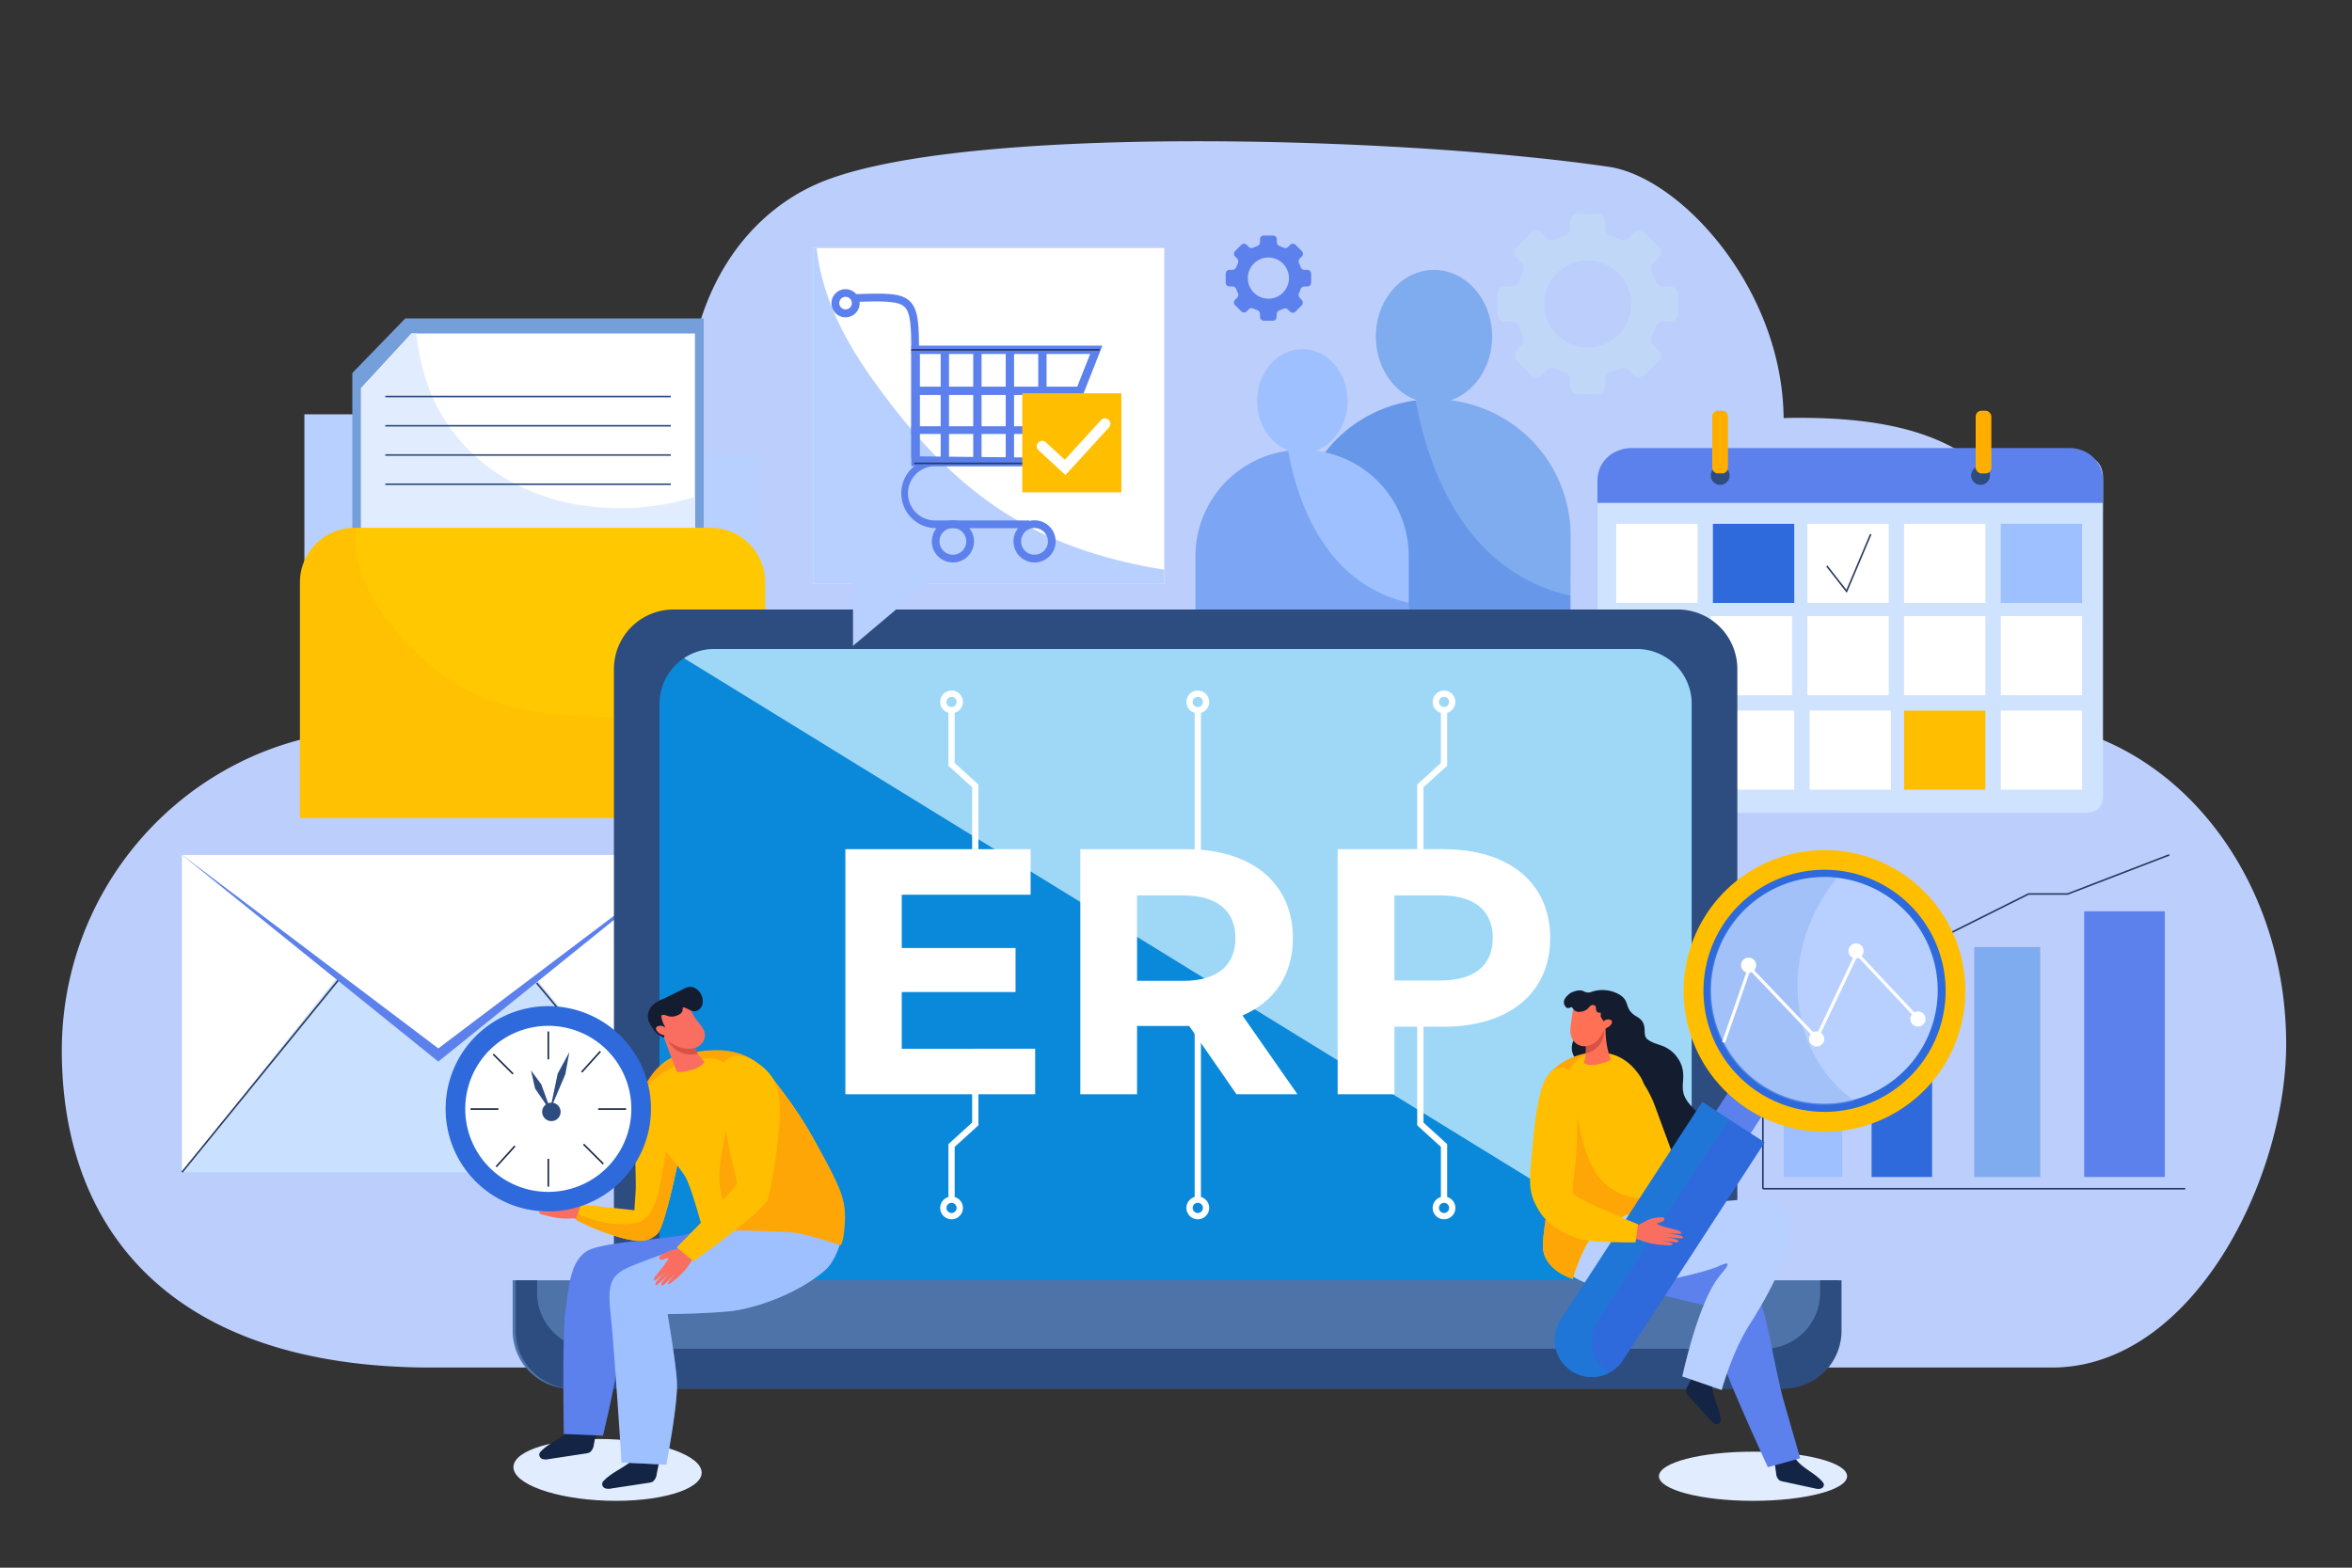 <svg xmlns="http://www.w3.org/2000/svg" viewBox="0 0 750 500"><rect x="0" y="0" width="750" height="500" fill="#333333" stroke="none"/><defs><style>.cls-1{isolation:isolate;}.cls-2{fill:#bccefc;}.cls-28,.cls-3{fill:#9ec0ff;}.cls-20,.cls-4{fill:#2e6adb;}.cls-38,.cls-5{fill:#7fabef;}.cls-27,.cls-6{fill:#5d81ec;}.cls-16,.cls-25,.cls-34,.cls-39,.cls-7{fill:none;stroke-miterlimit:10;}.cls-7{stroke:#26395e;}.cls-16,.cls-34,.cls-7{stroke-width:0.5px;}.cls-8{fill:#cfe3ff;}.cls-9{fill:#fff;}.cls-10{fill:#ffbf00;}.cls-11{fill:#2d4c7f;}.cls-12{fill:#ffae00;}.cls-13,.cls-35{fill:#b8d0ff;}.cls-14{fill:#759fdb;}.cls-15{fill:#e1edff;}.cls-16{stroke:#2d4c7f;}.cls-17{fill:#ffc800;}.cls-18,.cls-30{fill:#ffa607;}.cls-18,.cls-27{opacity:0.2;}.cls-19{fill:#cae0ff;}.cls-20,.cls-37{opacity:0.3;}.cls-20,.cls-23,.cls-27,.cls-28,.cls-35,.cls-37{mix-blend-mode:multiply;}.cls-21{fill:#c1d7f8;}.cls-22{fill:#0a89da;}.cls-23{fill:#9fd8f7;}.cls-24{fill:#4e73a8;}.cls-25,.cls-39{stroke:#fff;}.cls-25{stroke-width:2px;}.cls-26{fill:#132444;}.cls-28,.cls-35,.cls-38{opacity:0.4;}.cls-29{fill:#fa6e61;}.cls-31{fill:#096643;}.cls-32{fill:#d75246;}.cls-33{fill:#141d30;}.cls-34{stroke:#132444;}.cls-36{fill:#ff7055;}.cls-37{fill:#0093cc;}</style></defs><g class="cls-1"><g id="OBJECTS"><path class="cls-2" d="M650.87,230.55c7.44-9.51,6.78-30,3.79-41-10.91-40.21-31.79-56.29-80.8-56.29-1.72,0-3.41,0-5.1.11C568.4,92,535.87,56.56,513,53.2c-66.49-9.74-208.25-13.76-252.25,5.36-22,9.59-41.93,33.81-41.93,75.52,0,.83,0,1.65.05,2.47a80.29,80.29,0,0,0-95.55,96.14c-.66,0-1.32-.05-2-.05-2,0-4.09.08-6.12.2h-4.47a28.07,28.07,0,0,0-10.18,1.95c-46.16,9.67-80.84,50.89-80.84,100.28,0,56.57,34.2,101.09,117.9,101.1H654.26c45,0,74.75-60.28,74.75-103.2C729,280.14,694.87,236.64,650.87,230.55Z"/><rect class="cls-3" x="568.76" y="336.25" width="18.7" height="39.14"/><rect class="cls-4" x="596.81" y="316.11" width="19.29" height="59.28"/><rect class="cls-5" x="629.54" y="302.05" width="21.04" height="73.34"/><rect class="cls-6" x="664.6" y="290.65" width="25.72" height="84.74"/><line class="cls-7" x1="562.14" y1="297.42" x2="562.14" y2="379.13"/><line class="cls-7" x1="696.82" y1="379.13" x2="562.14" y2="379.13"/><polyline class="cls-7" points="567.7 330.62 598.24 300.08 616.94 300.08 646.86 285.13 659.32 285.13 691.73 272.66"/><path class="cls-8" d="M670.59,253.77c0,3.79-2,5.44-5.6,5.44H516.44c-3.58,0-7-1.65-7-5.44V152.45a7,7,0,0,1,7-6.75H665c3.58,0,5.6,3,5.6,6.75Z"/><rect class="cls-9" x="515.38" y="167.07" width="25.93" height="25.23"/><rect class="cls-4" x="546.21" y="167.07" width="25.93" height="25.23"/><rect class="cls-9" x="576.34" y="167.07" width="25.93" height="25.23"/><rect class="cls-9" x="607.17" y="167.07" width="25.93" height="25.23"/><rect class="cls-3" x="638.01" y="167.07" width="25.92" height="25.23"/><rect class="cls-9" x="515.38" y="196.5" width="25.93" height="25.23"/><rect class="cls-9" x="576.34" y="196.5" width="25.93" height="25.23"/><rect class="cls-9" x="545.51" y="196.5" width="25.93" height="25.23"/><rect class="cls-9" x="607.17" y="196.5" width="25.93" height="25.23"/><rect class="cls-9" x="638.01" y="196.5" width="25.92" height="25.23"/><rect class="cls-9" x="515.38" y="226.63" width="25.93" height="25.23"/><rect class="cls-9" x="577.04" y="226.63" width="25.93" height="25.23"/><rect class="cls-9" x="546.21" y="226.63" width="25.93" height="25.23"/><rect class="cls-10" x="607.17" y="226.63" width="25.93" height="25.23"/><rect class="cls-9" x="638.01" y="226.63" width="25.92" height="25.23"/><path class="cls-6" d="M670.59,160.41v-7.2c0-6-4.81-10.32-10.82-10.32H520.39c-6,0-11,4.3-11,10.32v7.2Z"/><path class="cls-11" d="M551.53,151.65a3,3,0,1,1-3-3A3,3,0,0,1,551.53,151.65Z"/><path class="cls-11" d="M634.55,151.65a3,3,0,1,1-3-3A3,3,0,0,1,634.55,151.65Z"/><path class="cls-12" d="M547.83,131h1.33a1.84,1.84,0,0,1,1.84,1.84v16.33a1.83,1.83,0,0,1-1.83,1.83h-1.33a1.84,1.84,0,0,1-1.84-1.84V132.83A1.83,1.83,0,0,1,547.83,131Z"/><rect class="cls-12" x="630" y="131" width="5" height="20" rx="1.83"/><polyline class="cls-7" points="582.53 180.52 588.84 188.58 596.54 170.37"/><path class="cls-13" d="M187.1,145.21c-4.42-7.74-13.73-13.08-24.54-13.08H97.07V250.49H242.61V145.21Z"/><polygon class="cls-14" points="129.25 101.55 112.35 118.97 112.35 206.03 224.41 206.03 224.41 101.55 129.25 101.55"/><polygon class="cls-9" points="131.21 106.37 115.14 123.79 115.14 210.85 221.61 210.85 221.61 106.37 131.21 106.37"/><path class="cls-15" d="M179.9,160.1c-15.6-3.69-29.79-12.75-38.34-26.56-5.25-8.47-7.76-17.68-8.79-27.17H131.2l-16.06,17.42v87.06H221.61V158.43A80.39,80.39,0,0,1,179.9,160.1Z"/><line class="cls-16" x1="122.86" y1="126.47" x2="213.9" y2="126.47"/><line class="cls-16" x1="122.86" y1="135.79" x2="213.9" y2="135.79"/><line class="cls-16" x1="122.86" y1="145.12" x2="213.9" y2="145.12"/><line class="cls-16" x1="122.86" y1="154.44" x2="213.9" y2="154.44"/><path class="cls-17" d="M244,260.88V185.76a17.41,17.41,0,0,0-17.42-17.42H113.08a17.42,17.42,0,0,0-17.43,17.42v75.12Z"/><path class="cls-18" d="M244,237.86c-11.47-7.58-26.87-8.66-41.16-9-14.59-.33-29.85,0-43.91-4.53a65.69,65.69,0,0,1-24.27-14.41c-11-10-23.64-26-20.92-41.59h-.68a17.42,17.42,0,0,0-17.43,17.42v75.12H244Z"/><rect class="cls-19" x="58.04" y="272.66" width="163.46" height="101.21"/><polygon class="cls-9" points="58.04 373.87 138.63 272.66 58.04 272.66 58.04 373.87"/><polygon class="cls-9" points="221.5 373.87 221.5 272.66 138.63 272.66 221.5 373.87"/><polygon class="cls-6" points="58.04 272.66 139.77 338.58 221.5 272.66 58.04 272.66"/><polygon class="cls-9" points="58.04 272.66 139.77 334.37 221.5 272.66 58.04 272.66"/><line class="cls-7" x1="58.04" y1="373.87" x2="107.8" y2="312.71"/><line class="cls-7" x1="171.13" y1="313.51" x2="221.5" y2="373.87"/><path class="cls-5" d="M462.58,127.68c7.63-2.62,13.2-10.71,13.22-20.31,0-11.73-8.26-21.26-18.5-21.28s-18.55,9.48-18.57,21.21c0,9.6,5.52,17.72,13.14,20.37a43.56,43.56,0,0,0-38.42,43.09l-.05,29,87.38.16.06-29A43.58,43.58,0,0,0,462.58,127.68Z"/><path class="cls-20" d="M451.43,127.74a43.55,43.55,0,0,0-38,43l-.05,29,87.38.16,0-9.89C471.34,183.43,456.74,156.75,451.43,127.74Z"/><path class="cls-3" d="M419.44,143.73c5.93-2,10.27-8.33,10.28-15.8,0-9.13-6.42-16.54-14.39-16.55s-14.43,7.37-14.45,16.5c0,7.46,4.3,13.78,10.22,15.84a33.88,33.88,0,0,0-29.88,33.52l0,22.56,68,.12,0-22.56A33.89,33.89,0,0,0,419.44,143.73Z"/><path class="cls-20" d="M410.76,143.77a33.88,33.88,0,0,0-29.54,33.47l0,22.56,68,.12v-7.69C426.25,187.09,414.89,166.34,410.76,143.77Z"/><path class="cls-21" d="M535.09,100V93.93a2.55,2.55,0,0,0-2.56-2.56h-1.9a2.81,2.81,0,0,1-2.67-1.9,22.45,22.45,0,0,0-1.05-2.53,2.84,2.84,0,0,1,.55-3.24l1.34-1.34a2.56,2.56,0,0,0,0-3.62l-4.3-4.3a2.56,2.56,0,0,0-3.62,0l-1.35,1.34a2.83,2.83,0,0,1-3.24.55,23.64,23.64,0,0,0-2.53-1.06,2.82,2.82,0,0,1-1.89-2.67V70.71a2.56,2.56,0,0,0-2.56-2.56h-6.09a2.56,2.56,0,0,0-2.56,2.56V72.6a2.83,2.83,0,0,1-1.9,2.67,23.47,23.47,0,0,0-2.52,1.06,2.85,2.85,0,0,1-3.25-.55l-1.34-1.34a2.55,2.55,0,0,0-3.61,0l-4.31,4.3a2.56,2.56,0,0,0,0,3.62l1.34,1.34a2.84,2.84,0,0,1,.55,3.24,22.45,22.45,0,0,0-1.05,2.53,2.83,2.83,0,0,1-2.68,1.9H480a2.56,2.56,0,0,0-2.56,2.56V100a2.56,2.56,0,0,0,2.56,2.55h1.89a2.83,2.83,0,0,1,2.68,1.91,23.09,23.09,0,0,0,1.05,2.52,2.83,2.83,0,0,1-.55,3.24l-1.34,1.34a2.56,2.56,0,0,0,0,3.62l4.31,4.31a2.57,2.57,0,0,0,3.61,0l1.34-1.34a2.85,2.85,0,0,1,3.25-.55,21.55,21.55,0,0,0,2.52,1,2.84,2.84,0,0,1,1.9,2.67v1.9a2.56,2.56,0,0,0,2.56,2.55h6.09a2.56,2.56,0,0,0,2.56-2.55v-1.9a2.83,2.83,0,0,1,1.89-2.67,21.7,21.7,0,0,0,2.53-1,2.83,2.83,0,0,1,3.24.55l1.35,1.34a2.58,2.58,0,0,0,3.62,0l4.3-4.31a2.56,2.56,0,0,0,0-3.62l-1.34-1.34a2.83,2.83,0,0,1-.55-3.24,23.09,23.09,0,0,0,1.05-2.52,2.82,2.82,0,0,1,2.67-1.91h1.9A2.55,2.55,0,0,0,535.09,100Zm-27.7,10.79A13.88,13.88,0,1,1,520.1,98.1,13.88,13.88,0,0,1,507.39,110.81Z"/><path class="cls-6" d="M418.1,90.15V87.26a1.2,1.2,0,0,0-1.2-1.2H416a1.35,1.35,0,0,1-1.27-.9,10.41,10.41,0,0,0-.49-1.2,1.34,1.34,0,0,1,.26-1.53l.63-.63a1.21,1.21,0,0,0,0-1.71l-2-2a1.21,1.21,0,0,0-1.71,0l-.64.64a1.34,1.34,0,0,1-1.53.26,9.78,9.78,0,0,0-1.2-.5,1.34,1.34,0,0,1-.89-1.26v-.9a1.21,1.21,0,0,0-1.21-1.21H403a1.21,1.21,0,0,0-1.21,1.21v.9a1.33,1.33,0,0,1-.9,1.26,10.32,10.32,0,0,0-1.19.5,1.36,1.36,0,0,1-1.54-.26l-.63-.64a1.2,1.2,0,0,0-1.7,0l-2,2a1.21,1.21,0,0,0,0,1.71l.63.63a1.33,1.33,0,0,1,.26,1.53,10.41,10.41,0,0,0-.49,1.2,1.35,1.35,0,0,1-1.27.9h-.9a1.21,1.21,0,0,0-1.21,1.2v2.89a1.21,1.21,0,0,0,1.21,1.2h.9a1.35,1.35,0,0,1,1.27.9,9.59,9.59,0,0,0,.49,1.19,1.34,1.34,0,0,1-.26,1.54l-.63.63a1.21,1.21,0,0,0,0,1.71l2,2a1.2,1.2,0,0,0,1.7,0l.63-.64a1.36,1.36,0,0,1,1.54-.26,10.32,10.32,0,0,0,1.19.5,1.33,1.33,0,0,1,.9,1.26v.9a1.21,1.21,0,0,0,1.21,1.21h2.88a1.21,1.21,0,0,0,1.21-1.21v-.9A1.34,1.34,0,0,1,408,99a9.78,9.78,0,0,0,1.2-.5,1.34,1.34,0,0,1,1.53.26l.64.64a1.21,1.21,0,0,0,1.71,0l2-2a1.21,1.21,0,0,0,0-1.71L414.5,95a1.36,1.36,0,0,1-.26-1.54,9.59,9.59,0,0,0,.49-1.19,1.35,1.35,0,0,1,1.27-.9h.9A1.2,1.2,0,0,0,418.1,90.15ZM405,95.24a6.56,6.56,0,1,1,6-6A6.56,6.56,0,0,1,405,95.24Z"/><path class="cls-11" d="M554,409.69V213.4a19,19,0,0,0-19-19H214.77a19,19,0,0,0-19,19V409.69Z"/><path class="cls-22" d="M539.43,409V224.51A17.49,17.49,0,0,0,522,207H227.77a17.49,17.49,0,0,0-17.48,17.49V409Z"/><path class="cls-23" d="M522,207H227.77a17.34,17.34,0,0,0-9.65,2.91L539.43,407.65V224.51A17.49,17.49,0,0,0,522,207Z"/><path class="cls-24" d="M163.48,408.34v16.12a18.42,18.42,0,0,0,18.41,18.42H567.83a18.42,18.42,0,0,0,18.42-18.42V408.34Z"/><path class="cls-11" d="M580.41,408.34v4a17.82,17.82,0,0,1-17.83,17.82H189.09a17.83,17.83,0,0,1-17.83-17.82v-4h-6.81v16.12a18.42,18.42,0,0,0,18.42,18.42H568.8a18.42,18.42,0,0,0,18.42-18.42V408.34Z"/><path class="cls-9" d="M330.09,334.49V349H269.57V270.85h59.07v14.51H287.55v17h36.29V316.4H287.55v18.09Z"/><path class="cls-9" d="M394.29,349l-15.08-21.77H362.58V349H344.49V270.85h33.83c20.88,0,33.95,10.83,33.95,28.36,0,11.72-5.92,20.32-16.08,24.67L413.72,349Zm-17-63.42H362.58v27.25h14.74c11.05,0,16.64-5.14,16.64-13.62S388.37,285.58,377.32,285.58Z"/><path class="cls-9" d="M494.33,299.21c0,17.41-13.07,28.25-33.95,28.25H444.64V349H426.55V270.85h33.83C481.26,270.85,494.33,281.68,494.33,299.21Zm-18.31,0c0-8.6-5.59-13.63-16.64-13.63H444.64v27.13h14.74C470.43,312.71,476,307.69,476,299.21Z"/><line class="cls-25" x1="381.95" y1="226.5" x2="381.95" y2="275.57"/><path class="cls-25" d="M384.58,223.88a2.63,2.63,0,1,1-2.63-2.63A2.62,2.62,0,0,1,384.58,223.88Z"/><polyline class="cls-25" points="303.43 226.63 303.43 243.79 310.99 250.66 310.99 271.95"/><path class="cls-25" d="M306.05,223.88a2.62,2.62,0,1,1-2.62-2.63A2.62,2.62,0,0,1,306.05,223.88Z"/><polyline class="cls-25" points="460.47 226.63 460.47 243.79 452.92 250.66 452.92 271.95"/><path class="cls-25" d="M457.85,223.88a2.62,2.62,0,1,0,2.62-2.63A2.62,2.62,0,0,0,457.85,223.88Z"/><line class="cls-25" x1="381.95" y1="382.63" x2="381.95" y2="318.12"/><path class="cls-25" d="M384.58,385.26a2.63,2.63,0,1,0-2.63,2.62A2.63,2.63,0,0,0,384.58,385.26Z"/><polyline class="cls-25" points="303.43 382.51 303.43 365.34 310.99 358.48 310.99 339.25"/><path class="cls-25" d="M306.05,385.26a2.62,2.62,0,1,0-2.62,2.62A2.62,2.62,0,0,0,306.05,385.26Z"/><polyline class="cls-25" points="460.47 382.51 460.47 365.34 452.92 358.48 452.92 323.8"/><path class="cls-25" d="M457.85,385.26a2.62,2.62,0,1,1,2.62,2.62A2.62,2.62,0,0,1,457.85,385.26Z"/><rect class="cls-9" x="259.25" y="79.09" width="112" height="107.15"/><polygon class="cls-13" points="305.18 178 272 205.99 272 178 305.18 178"/><path class="cls-13" d="M321.64,164.31c-16-9.92-28.46-23.28-39.69-38.21-10.82-14.39-19.61-29.26-21.54-47h-1.16V186.24h112v-4.52C353.78,178.88,336.86,173.77,321.64,164.31Z"/><path class="cls-6" d="M336.38,148.64H290.6V110.23h60.93Zm-43.12-3.08,41.31.42,13.05-33.08H293.26Z"/><path class="cls-6" d="M293.05,112.59h-2.46c0-8.59-.21-12.84-2.17-14.73s-7-1.87-16-1.57l-.09-2.46c10-.33,15-.5,17.81,2.26S293.05,103.85,293.05,112.59Z"/><path class="cls-6" d="M303.86,179.39a6.72,6.72,0,1,1,6.72-6.71A6.73,6.73,0,0,1,303.86,179.39Zm0-11a4.27,4.27,0,1,0,4.26,4.27A4.28,4.28,0,0,0,303.86,168.41Z"/><path class="cls-6" d="M329.9,179.39a6.72,6.72,0,1,1,6.72-6.71A6.72,6.72,0,0,1,329.9,179.39Zm0-11a4.27,4.27,0,1,0,4.26,4.27A4.27,4.27,0,0,0,329.9,168.41Z"/><rect class="cls-6" x="291.84" y="123.32" width="52.24" height="2.66"/><rect class="cls-6" x="290.6" y="135.95" width="49.03" height="2.46"/><rect class="cls-6" x="290.6" y="111.57" width="2.66" height="34.56"/><rect class="cls-6" x="299.96" y="111.58" width="2.66" height="34.56"/><rect class="cls-6" x="310.34" y="110.99" width="2.66" height="35.73"/><rect class="cls-6" x="320.7" y="110.99" width="2.66" height="35.73"/><rect class="cls-6" x="331.07" y="110.99" width="2.66" height="35.73"/><path class="cls-6" d="M269.63,101.21a4.49,4.49,0,1,1,4.49-4.49A4.5,4.5,0,0,1,269.63,101.21Zm0-6.53a2,2,0,1,0,2,2A2,2,0,0,0,269.63,94.68Z"/><path class="cls-6" d="M328.29,166h-30.1a8.66,8.66,0,0,1,0-17.32h37.12l1-2.46H298.19a11.12,11.12,0,0,0,0,22.23h29.09Z"/><line class="cls-7" x1="290.6" y1="111.57" x2="350.62" y2="111.57"/><line class="cls-7" x1="291.54" y1="147.79" x2="335.92" y2="147.79"/><rect class="cls-10" x="325.98" y="125.43" width="31.6" height="31.6"/><path class="cls-9" d="M339.75,151.51l-8.59-7.91a1.72,1.72,0,0,1,2.33-2.54l6.05,5.57L351.08,134a1.72,1.72,0,1,1,2.54,2.33Z"/><path class="cls-15" d="M223.74,469.8c-.18,5.42-13.76,9.37-30.33,8.83s-29.86-5.38-29.68-10.81,13.75-9.37,30.33-8.82S223.92,464.38,223.74,469.8Z"/><path class="cls-26" d="M183.34,454.34c-2.55,3.91-7.59,5.17-10.81,8.51a2,2,0,0,0-.54.82,1.5,1.5,0,0,0,1,1.68,4.18,4.18,0,0,0,2.08,0l11.8-1.79a3.49,3.49,0,0,0,1.23-.36,3.59,3.59,0,0,0,1.26-2.48q.85-4.25,1.72-8.48a29.43,29.43,0,0,0-7.75,2"/><path class="cls-6" d="M179.81,457.34s-.62-31,.5-39.09,1.45-15.42,6.56-19.05c4.57-3.23,27.61-4,32.49-5.66,5.58-1.91,22.31-10.24,28.69-10,5,.21,6.44,9.2,5,14.45-5.18,18.48-27.37,15.73-37.27,15.12a167.55,167.55,0,0,0-17.31,0s-1.35,19.86-2.2,26c-.7,5-4,18.77-4,18.77Z"/><path class="cls-27" d="M248.05,383.58c-3.14-.14-8.79,1.81-14.39,4.06a15.29,15.29,0,0,1-6.77,4.29c-6.18,4.88-14.77,5.78-22,8.5-4.48,1.68-9.94,3.74-12.3,8.28-3.07,5.91-2.69,13.06-2.29,19.52.46,7.53,2.56,20.41-8.09,21.69a4.07,4.07,0,0,1-2.51-.61c.05,4.72.11,8,.11,8l12.44.61s3.28-13.75,4-18.77c.85-6.18,2.2-26,2.2-26a167.55,167.55,0,0,1,17.31,0c9.9.61,32.09,3.36,37.27-15.12C254.49,392.78,253,383.79,248.05,383.58Z"/><path class="cls-26" d="M203.39,463.7c-2.55,3.9-7.59,5.17-10.81,8.51a2,2,0,0,0-.54.82,1.5,1.5,0,0,0,1,1.68,4.07,4.07,0,0,0,2.08,0l11.8-1.79a3.12,3.12,0,0,0,1.23-.36,3.54,3.54,0,0,0,1.26-2.47q.86-4.25,1.72-8.49a29.84,29.84,0,0,0-7.75,2.06"/><path class="cls-3" d="M198.21,466.46s-2.41-37.11-3.34-45.77c-1-9.05-1-12.92,4-15.71s27.58-9.9,37.83-14.41a21.53,21.53,0,0,0,7.5-5.51c10.8-3.08,18.22.25,23.89,3.23,2.3,1.2-.46,12.79-4.78,16.63-8.53,7.57-22.59,12.58-31.14,13.34s-19.31.86-19.31.86,2.66,15.29,3,21.56c.39,6.95-3.41,26.48-3.41,26.48Z"/><path class="cls-28" d="M268.05,388.29c-5.67-3-13.09-6.31-23.89-3.23a21.53,21.53,0,0,1-7.5,5.51h0c3.92.76,7.57,2.07,10.2,5.26,8.35,10.11-6.54,18.4-14.82,19.35-5.06.57-21.35-1.24-21.39,6.56,0,5.27,2.07,10.37,2.62,15.6,1,9.82-3.27,25.75-15.24,26.34.11,1.74.18,2.78.18,2.78l14.22.7s3.8-19.53,3.41-26.48c-.36-6.27-3-21.56-3-21.56s10.76-.09,19.31-.86,22.61-5.77,31.14-13.34C267.59,401.08,270.35,389.49,268.05,388.29Z"/><path class="cls-29" d="M186.54,385.06a4.41,4.41,0,0,1-2-.66c-.88-.59-1.72-1.82-2.68-2.64a10.47,10.47,0,0,0-3.15-2c-1.23-.48-1.39-.55-1.69-.18s-.21.85.4,1.28,1,.78,1.32,1-1.34.33-2.3.29-4.07-.21-4.81-.25-1.7.39-1.09.77a36.57,36.57,0,0,0,4.73,1.16l-4.95-.66c-.61.08-1.31.36-.67.75a50.22,50.22,0,0,0,6,1.26s-4.57-.6-5-.33-.54.71.8,1l4.61.86s-4.36-.65-4.15-.1.43.64,2.58,1.15a23.64,23.64,0,0,0,6.59.9c2.5-.08,2-.14,2.91.32.62.28,1.16.86,1.48.18A20.35,20.35,0,0,0,186.54,385.06Z"/><path class="cls-10" d="M183.69,389l1.56-4.86L202.31,386c.26-5.28.51-5.48.41-10.23-.22-10.86-.65-14-.64-17.49a18.2,18.2,0,0,1,4.42-11.83c.71-.93,10,22.66,10,22.66s-4.38,22.13-6.95,24.46-5,2.31-7.72,2c-3.63-.48-9.09-2.42-12.85-4C186.25,390.43,183.69,389,183.69,389Z"/><path class="cls-30" d="M212.93,360.24a80.4,80.4,0,0,1-1.45,12c-1,5.16-1.88,16.3-8.6,17.74-5.8,1.26-12.93-.28-18.61-2.73l-.58,1.81s2.56,1.41,5.3,2.54c3.76,1.55,9.22,3.49,12.85,4,2.7.35,5.14.38,7.72-2s6.95-24.46,6.95-24.46S214.88,365,212.93,360.24Z"/><path class="cls-10" d="M224.14,392.38s-3.77-14.37-5.83-17.44a66.21,66.21,0,0,0-7.89-9.65c-3.6-3.69-6-7.91-6.1-11.28a15.4,15.4,0,0,1,1.16-5.93,20.1,20.1,0,0,1,6-7.53c2.91-2.25,6.06-4.31,10.18-4.66s14.58-3.45,23.51,6.84c4.44,5.13,12.39,15.52,17.32,26.71s6.75,14,6.45,20.28-1.24,6.78-1.24,6.78-10-3.29-14.55-4.61-12.09.3-15.66.4S224.14,392.38,224.14,392.38Z"/><path class="cls-31" d="M224.23,391.32l0,.32,1.36.14A10.64,10.64,0,0,0,224.23,391.32Z"/><path class="cls-30" d="M262.81,369.3a177.73,177.73,0,0,0-17.25-26.4c-8.49-10.28-19.3-8.15-27.22-6.79-3.89.68-6.38,1.94-9.68,5.66a27.89,27.89,0,0,0-4.92,9c2.94-6.28,8.07-9.23,12.93-11.24,6.49-2.69,13.64-2.82,15.15.82,3.1,7.46-.61,18.37-2.17,30.92-1.52,12.12,3.69,14.91,2.51,21.08,0,.08,16.47.28,20.88.78,4.75.55,15,4.06,15,4.06s1.05-1,1.36-7.32S268.62,380.05,262.81,369.3Z"/><path class="cls-29" d="M220.17,396.66a4.31,4.31,0,0,1-1.67,1.25c-1,.38-2.48.37-3.71.68a10.41,10.41,0,0,0-3.43,1.44c-1.1.73-1.25.83-1.12,1.28s.58.66,1.28.4,1.25-.4,1.55-.52-.51,1.29-1.08,2.05-2.51,3.21-3,3.8-.65,1.62,0,1.33a36,36,0,0,0,3.66-3.21l-3.38,3.68c-.28.54-.45,1.28.23,1a50.91,50.91,0,0,0,4.49-4.23s-3.11,3.4-3.11,3.88.27.86,1.24-.1,3.35-3.28,3.35-3.28-3,3.2-2.47,3.34.78,0,2.43-1.45a23.69,23.69,0,0,0,4.51-4.89c1.38-2.1,1-1.68,1.94-2.21.58-.34,1.37-.45,1-1.1A19.66,19.66,0,0,0,220.17,396.66Z"/><path class="cls-10" d="M232,363.57c1.29,7.46,3.4,13,2.89,14.27s-19.1,20-19.1,20l5.33,4.43s22.37-15.67,23.71-19.92,4.88-24.52,3.49-33c-1.06-6.41-4.74-9.11-8.52-11.38s-7.87-1.33-9.25,1.53C227.82,345.1,230.68,356.1,232,363.57Z"/><path class="cls-29" d="M220.69,332.35a16.86,16.86,0,0,0,4,6.32c-1.14,1.72-3.33,2.44-5.38,2.89a11.4,11.4,0,0,1-3.07.35.63.63,0,0,1-.33-.09.58.58,0,0,1-.18-.29q-2.46-6.28-4.73-12.64c2.15-.06,4.17-1.16,6.32-1.31a1.39,1.39,0,0,1,.61.06,1.3,1.3,0,0,1,.54.5,17.32,17.32,0,0,1,2.23,4.21"/><path class="cls-32" d="M215.6,334.88c-2.14-1.51-3-4.07-4.61-6,2.15-.06,4.17-1.16,6.32-1.31a1.39,1.39,0,0,1,.61.06,1.3,1.3,0,0,1,.54.5,17.32,17.32,0,0,1,2.23,4.21,16.56,16.56,0,0,0,1.87,3.71,8.53,8.53,0,0,1-7-1.18"/><path class="cls-29" d="M219.29,320.7c1,1.28,1.55,2.78,2.45,4.09,1.24,1.8,3.14,3.43,3.06,5.61a4.51,4.51,0,0,1-3.28,3.84,8,8,0,0,1-5.3-.44,12.29,12.29,0,0,1-6.92-7.11,3.21,3.21,0,0,1,.23-3.3,10.69,10.69,0,0,1,3.64-3.3c2.18-1.33,5.16-.66,6.12.61"/><path class="cls-33" d="M214.49,317.64a4.87,4.87,0,0,1,5,2.79.6.6,0,0,1,.06.43c-.1.25-.45.29-.72.22a1.2,1.2,0,0,0-.81,0c-.41.2-.31.77-.38,1.21-.13.8-1,1.31-1.74,1.59a4.38,4.38,0,0,1-2.44.31c-.54-.11-1-.39-1.6-.46a1.23,1.23,0,0,0-1.39.67c-.2.65.53,1.29.41,2a1.28,1.28,0,0,1-1,.91,2.54,2.54,0,0,1-2.38-.74,3.55,3.55,0,0,1-.9-2.33,4.75,4.75,0,0,1,.69-2.59c1.12-1.86,3.33-2.77,5.39-3.56.81-.31,1.72-.62,1.82-.37"/><path class="cls-33" d="M212.4,318.17l5.69-2.83a5.12,5.12,0,0,1,1.64-.59,3.39,3.39,0,0,1,2.27.63,4.74,4.74,0,0,1,2.05,4.55,3,3,0,0,1-2.3,2.6c-1.32.15-2.4-.91-3.68-1.21a1,1,0,0,0-.82.1,1.87,1.87,0,0,0-.27.4,1.7,1.7,0,0,1-1.37.69,2.88,2.88,0,0,1-1.49-.47,3.81,3.81,0,0,1-1.72-3.87"/><path class="cls-33" d="M210.81,323.16a8.28,8.28,0,0,0,1,3.83,1.77,1.77,0,0,1,.23.48,1.79,1.79,0,0,1,0,.61c-.09.94-.17,1.88-.25,2.82-1.77-.45-3.47-2-4.87-5.15-.24-.55-.15-.66,0-1.25.27-1,1.35-1.41,2.31-1.68a2.15,2.15,0,0,1,1-.09c.32.08.61.37.55.43"/><path class="cls-29" d="M212.08,327.71a2.27,2.27,0,0,0-2.43-.35c-1.4.65.59,3.08,3.16,2.93.35,0,.77-.15.88-.49a.92.92,0,0,0-.21-.78,3.27,3.27,0,0,0-1.4-1.31"/><path class="cls-4" d="M142.1,353.73a32.74,32.74,0,1,1,32.73,32.65,32.69,32.69,0,0,1-32.73-32.65"/><path class="cls-9" d="M148.36,353.73a26.48,26.48,0,1,1,26.47,26.41,26.44,26.44,0,0,1-26.47-26.41"/><line class="cls-34" x1="174.84" y1="328.98" x2="174.84" y2="337.86"/><line class="cls-34" x1="174.84" y1="369.59" x2="174.84" y2="378.47"/><line class="cls-34" x1="191.44" y1="335.34" x2="185.48" y2="341.94"/><line class="cls-34" x1="164.19" y1="365.52" x2="158.23" y2="372.12"/><line class="cls-34" x1="150.02" y1="353.73" x2="158.93" y2="353.73"/><line class="cls-34" x1="190.74" y1="353.73" x2="199.65" y2="353.73"/><line class="cls-34" x1="157.29" y1="336.23" x2="163.59" y2="342.51"/><line class="cls-34" x1="186.08" y1="364.95" x2="192.38" y2="371.22"/><path class="cls-11" d="M173,355.44a2.94,2.94,0,1,1,3.67,2,2.94,2.94,0,0,1-3.67-2"/><polygon class="cls-11" points="175.89 354.88 170.62 347.17 169.31 341.37 172.62 345.89 175.89 354.88"/><polygon class="cls-11" points="175.37 354.18 177.84 342.41 181.56 335.57 180.27 342.63 175.37 354.18"/><path class="cls-15" d="M589,470.82c0,4.34-13.45,7.86-30,7.86s-30-3.52-30-7.86S542.39,463,559,463,589,466.48,589,470.82Z"/><path class="cls-33" d="M499.62,356.37c.22-4.06,3-6.8,4.4-10.41a7.23,7.23,0,0,0-.67-6.65,12,12,0,0,1-2-3.82,5.8,5.8,0,0,1,.63-4.1,6.56,6.56,0,0,1,1.3-1.53c.12-.11.28-.2.33-.33.73-1.76-1.13-3.89-1.2-5.82a14.34,14.34,0,0,1,.34-2.29,7.4,7.4,0,0,1,4.18-4.86,10.74,10.74,0,0,1,9.19.5c4,2.17,1.53,4.78,5.77,7.15,4.08,2.28,1.5,5.65,3.39,7.21,1.49,1.23,3.6,1.64,5.35,2.37a10.56,10.56,0,0,1,4.27,3.54,9.6,9.6,0,0,1,1.81,4.88c.23,2.52-.61,4.87.41,7.32,1.48,3.59,5.38,5.53,7,9.11,3.08,6.79-3.95,13.12-10,14.31-2.16.42-4-.56-6.08-1-2.36-.45-4.7,1-6.83,1.77-3.41,1.28-7.19.53-10.38-1a21.13,21.13,0,0,1-7.53-6.62C501.31,363.41,499.43,359.82,499.62,356.37Z"/><path class="cls-10" d="M518.19,338.62a36.49,36.49,0,0,1,9.4,13.76c4.32,11.76,15,40.82,15,40.82l-5.58.53s-4.16-5.58-9.3-13.67c-2.86-4.5-8.07-9.81-9.13-13.63C518.15,364.93,518.19,338.62,518.19,338.62Z"/><path class="cls-26" d="M572.08,464.51c2,3.58,6.42,5,9.07,8.1a1.81,1.81,0,0,1,.43.76,1.32,1.32,0,0,1-1,1.42,3.6,3.6,0,0,1-1.84-.07l-10.31-2.23a2.76,2.76,0,0,1-1.07-.39,3.11,3.11,0,0,1-1-2.25c-.35-2.53-.7-5.05-1.06-7.58a26.37,26.37,0,0,1,6.73,2.24"/><path class="cls-6" d="M563.75,467.94s-10.45-22.51-15.1-35.06-4.52-16.41-4.52-16.41-25.94-5.94-34.91-9.29-11.8-11.16-8.93-15.25,19-10.78,26.86-7.15,26.7,16,31.63,24.32,6.49,25.61,10.24,38.55c3.89,13.46,5,17.45,5,17.45Z"/><path class="cls-27" d="M561.74,418.87a2.5,2.5,0,0,1,.46-1.11,37.38,37.38,0,0,0-3.42-8.66c-4.93-8.29-23.74-20.7-31.63-24.32s-24,3.06-26.86,7.15,0,11.89,8.93,15.25,34.91,9.29,34.91,9.29-.12,3.85,4.52,16.41,15.1,35.06,15.1,35.06l9.16-2.55C559.06,454,559,435.53,561.74,418.87Z"/><path class="cls-26" d="M546,440.79c-.44,4.12,2.31,7.81,2.64,11.91a1.78,1.78,0,0,1-.08.86,1.34,1.34,0,0,1-1.64.59A3.57,3.57,0,0,1,545.5,453q-3.56-3.92-7.09-7.85a2.84,2.84,0,0,1-.65-.93,3.23,3.23,0,0,1,.53-2.41l3.58-6.78a26.08,26.08,0,0,1,4.16,5.75"/><path class="cls-13" d="M498,404.57s7,6.46,16.34,6.1,28.6-4.49,33.85-6.91,1.62,1.32-.19,3.63C541.38,415.9,536.46,439,536.46,439L549,443.31s3.32-12.11,8.9-20.84c9.07-14.2,15.2-28.61,12.74-33.83s-5.42-6.91-12.37-6.25-37.74,2.84-37.74,2.84-8.19-.07-12.19,4.44S498,404.57,498,404.57Z"/><path class="cls-35" d="M549,428.2c-.8-5.32,2.22-10.71,4.64-15.22,2.24-4.17,10.33-18.26.78-19.7-6.86-1-12.74,4.92-19.52,4.65-7.3-.29-11.44-7.66-9.35-13.06l-5,.36s-8.19-.07-12.19,4.44-10.3,14.9-10.3,14.9,7,6.46,16.34,6.1,28.6-4.49,33.85-6.91,1.62,1.32-.19,3.63C541.38,415.9,536.46,439,536.46,439L549,443.31a100,100,0,0,1,3.45-10A6.49,6.49,0,0,1,549,428.2Z"/><path class="cls-10" d="M492,397.16c.16-6.9,3.31-20,3.31-27.56s-6-18.21-2.62-24.89c2.74-5.41,10.61-9.37,17.87-9,2.7.15,8.15.86,12.65,7.89,2.06,3.23,2,9.72,1.3,12.52-1.29,5.33-2,11.25.2,15.91s2.07,12.58,2.07,12.58-14.95,4.59-18.95,9.66-6.27,13.63-6.27,13.63S491.78,405.11,492,397.16Z"/><path class="cls-30" d="M492.65,344.6c2.27-4.47,8.06-8,14.11-8.79-9,4.64-6.85,8-5.16,14.59,3.83,15.08,4.3,32.1,25.1,32,0,1.27,0,2.1,0,2.1s-14.95,4.59-18.95,9.66-6.27,13.73-6.27,13.73S491.78,405,492,397.06c.16-6.9,3.31-20,3.31-27.56S489.26,351.29,492.65,344.6Z"/><path class="cls-36" d="M505.57,332a16.22,16.22,0,0,1-.51,7.06c1.68,1,3.78.6,5.64.09a10,10,0,0,0,2.65-1,.61.61,0,0,0,.23-.22.44.44,0,0,0,0-.32c-1.47-3.8-1.76-7.5-1.52-12.23-1.78.89-4,.37-5.83,1.17a1.27,1.27,0,0,0-.47.32,1.24,1.24,0,0,0-.22.66,16.9,16.9,0,0,0,0,4.51"/><path class="cls-32" d="M510.81,332c1.09-2.2.64-4.72,1.15-7.05-1.77.88-3.89.84-5.71,1.64a1.27,1.27,0,0,0-.47.32,1.24,1.24,0,0,0-.22.66,16.9,16.9,0,0,0,0,4.51,16.23,16.23,0,0,1,.1,3.94,7.79,7.79,0,0,0,5.14-4"/><path class="cls-36" d="M501.66,321.61c-.23,1.49-.46,2.81-.63,4.31-.23,2-.65,3.63.35,5.43a4.37,4.37,0,0,0,4.35,2.32,6.21,6.21,0,0,0,4.11-2.36,11.76,11.76,0,0,0,2.54-9,3.08,3.08,0,0,0-1.62-2.68,9.68,9.68,0,0,0-4.39-1.2c-2.35-.17-4.48,1.69-4.71,3.18"/><path class="cls-33" d="M500.74,316.74c-1.9,1.43-2.65,2.88-1.55,4.31.73.95,1.57.18,1.87.18s.59.51.84.85a2.2,2.2,0,0,0,2.11.59,4,4,0,0,0,2.11-.79c.39-.34.68-.79,1.1-1.1a1.12,1.12,0,0,1,1.42,0c.45.47.13,1.32.52,1.84a1.19,1.19,0,0,0,1.2.33,2.34,2.34,0,0,0,1.62-1.66,3.42,3.42,0,0,0-.29-2.35A4.58,4.58,0,0,0,510,317c-1.72-1.07-3.26.14-5-.85-1.48-.83-4,.43-4.24.58"/><path class="cls-33" d="M509.62,320a7.77,7.77,0,0,1,.82,3.67,2.1,2.1,0,0,0,0,.5,1.83,1.83,0,0,0,.25.53c.48.75.95,1.51,1.42,2.26,1.25-1.15,2.93-2.72,2-5.62a5.65,5.65,0,0,0-.86-1.88c-1.83-2-3.21-.27-3.44-.06s-.33.57-.26.6"/><path class="cls-36" d="M511.35,325.73a2.07,2.07,0,0,1,2.23-.44c1.31.56-.45,2.95-2.82,2.91-.33,0-.72-.1-.83-.41a.89.89,0,0,1,.17-.76,3.18,3.18,0,0,1,1.25-1.3"/><path class="cls-6" d="M513.7,430a6.56,6.56,0,0,1-9.08,1.92h0a6.56,6.56,0,0,1-1.93-9.07l53.75-82.68a6.57,6.57,0,0,1,9.09-1.93h0a6.57,6.57,0,0,1,1.92,9.08Z"/><path class="cls-4" d="M542.82,351.43l-45.15,69.46a11.86,11.86,0,1,0,19.89,12.93l45.16-69.46Z"/><path class="cls-37" d="M512.89,437.73a11.85,11.85,0,0,1-3.48-16.41l41.86-64.4-8.45-5.49-45.15,69.46a11.86,11.86,0,0,0,15.44,17Z"/><path class="cls-10" d="M620.4,339a44.92,44.92,0,1,1-15.67-61.57A44.92,44.92,0,0,1,620.4,339Z"/><path class="cls-4" d="M615,335.73a38.61,38.61,0,1,1-13.47-52.91A38.6,38.6,0,0,1,615,335.73Z"/><path class="cls-13" d="M612.82,334.34a36.14,36.14,0,1,1-12.6-49.54A36.14,36.14,0,0,1,612.82,334.34Z"/><path class="cls-38" d="M580.86,287a55.68,55.68,0,0,1,4.9-7,36.32,36.32,0,1,0,5.53,71.09C572.18,337.59,567.39,309.62,580.86,287Z"/><polyline class="cls-39" points="549.62 332.43 557.9 308.64 579.29 331.1 592.12 304.1 612.44 325.75"/><path class="cls-9" d="M581.69,331.36a2.41,2.41,0,1,1-2.4-2.4A2.4,2.4,0,0,1,581.69,331.36Z"/><path class="cls-9" d="M560,307.84a2.41,2.41,0,1,1-2.41-2.41A2.4,2.4,0,0,1,560,307.84Z"/><path class="cls-9" d="M594.26,303.29a2.41,2.41,0,1,1-2.41-2.4A2.41,2.41,0,0,1,594.26,303.29Z"/><path class="cls-9" d="M614,325a2.41,2.41,0,1,1-2.4-2.41A2.4,2.4,0,0,1,614,325Z"/><path class="cls-29" d="M519.92,390.87a4.42,4.42,0,0,0,2.09,0c1-.3,2.2-1.21,3.36-1.7a10.73,10.73,0,0,1,3.61-.92c1.32-.07,1.5-.09,1.66.35s-.06.88-.77,1.09-1.24.43-1.55.52,1.17.72,2.1,1,3.93,1,4.65,1.24,1.5.9.8,1.06a35.64,35.64,0,0,1-4.86-.35l4.92.9c.55.26,1.12.75.4.92a50.72,50.72,0,0,1-6.13-.67s4.53.84,4.82,1.23.3.84-1,.65l-4.65-.59s4.35.72,4,1.18-.61.47-2.81.3a23.69,23.69,0,0,1-6.55-1.18c-2.36-.84-1.81-.73-2.87-.59-.67.08-1.36.46-1.46-.28A20.34,20.34,0,0,1,519.92,390.87Z"/><path class="cls-10" d="M499.17,340.71c2.61,1,3.5,6.46,3.75,10.6a177.71,177.71,0,0,1-.58,19.91c-.49,4.3-.94,7.38-.88,8.57s.77,1.93,8.15,5.23,12.73,5.46,12.73,5.46l-.81,5.79s-13.94,0-17.23-.94-10.05-3.69-13.19-8.65-3.69-7.77-2.88-16.2,1.15-14.34,2.88-21.46C492.76,342.18,496.28,339.57,499.17,340.71Z"/></g></g></svg>